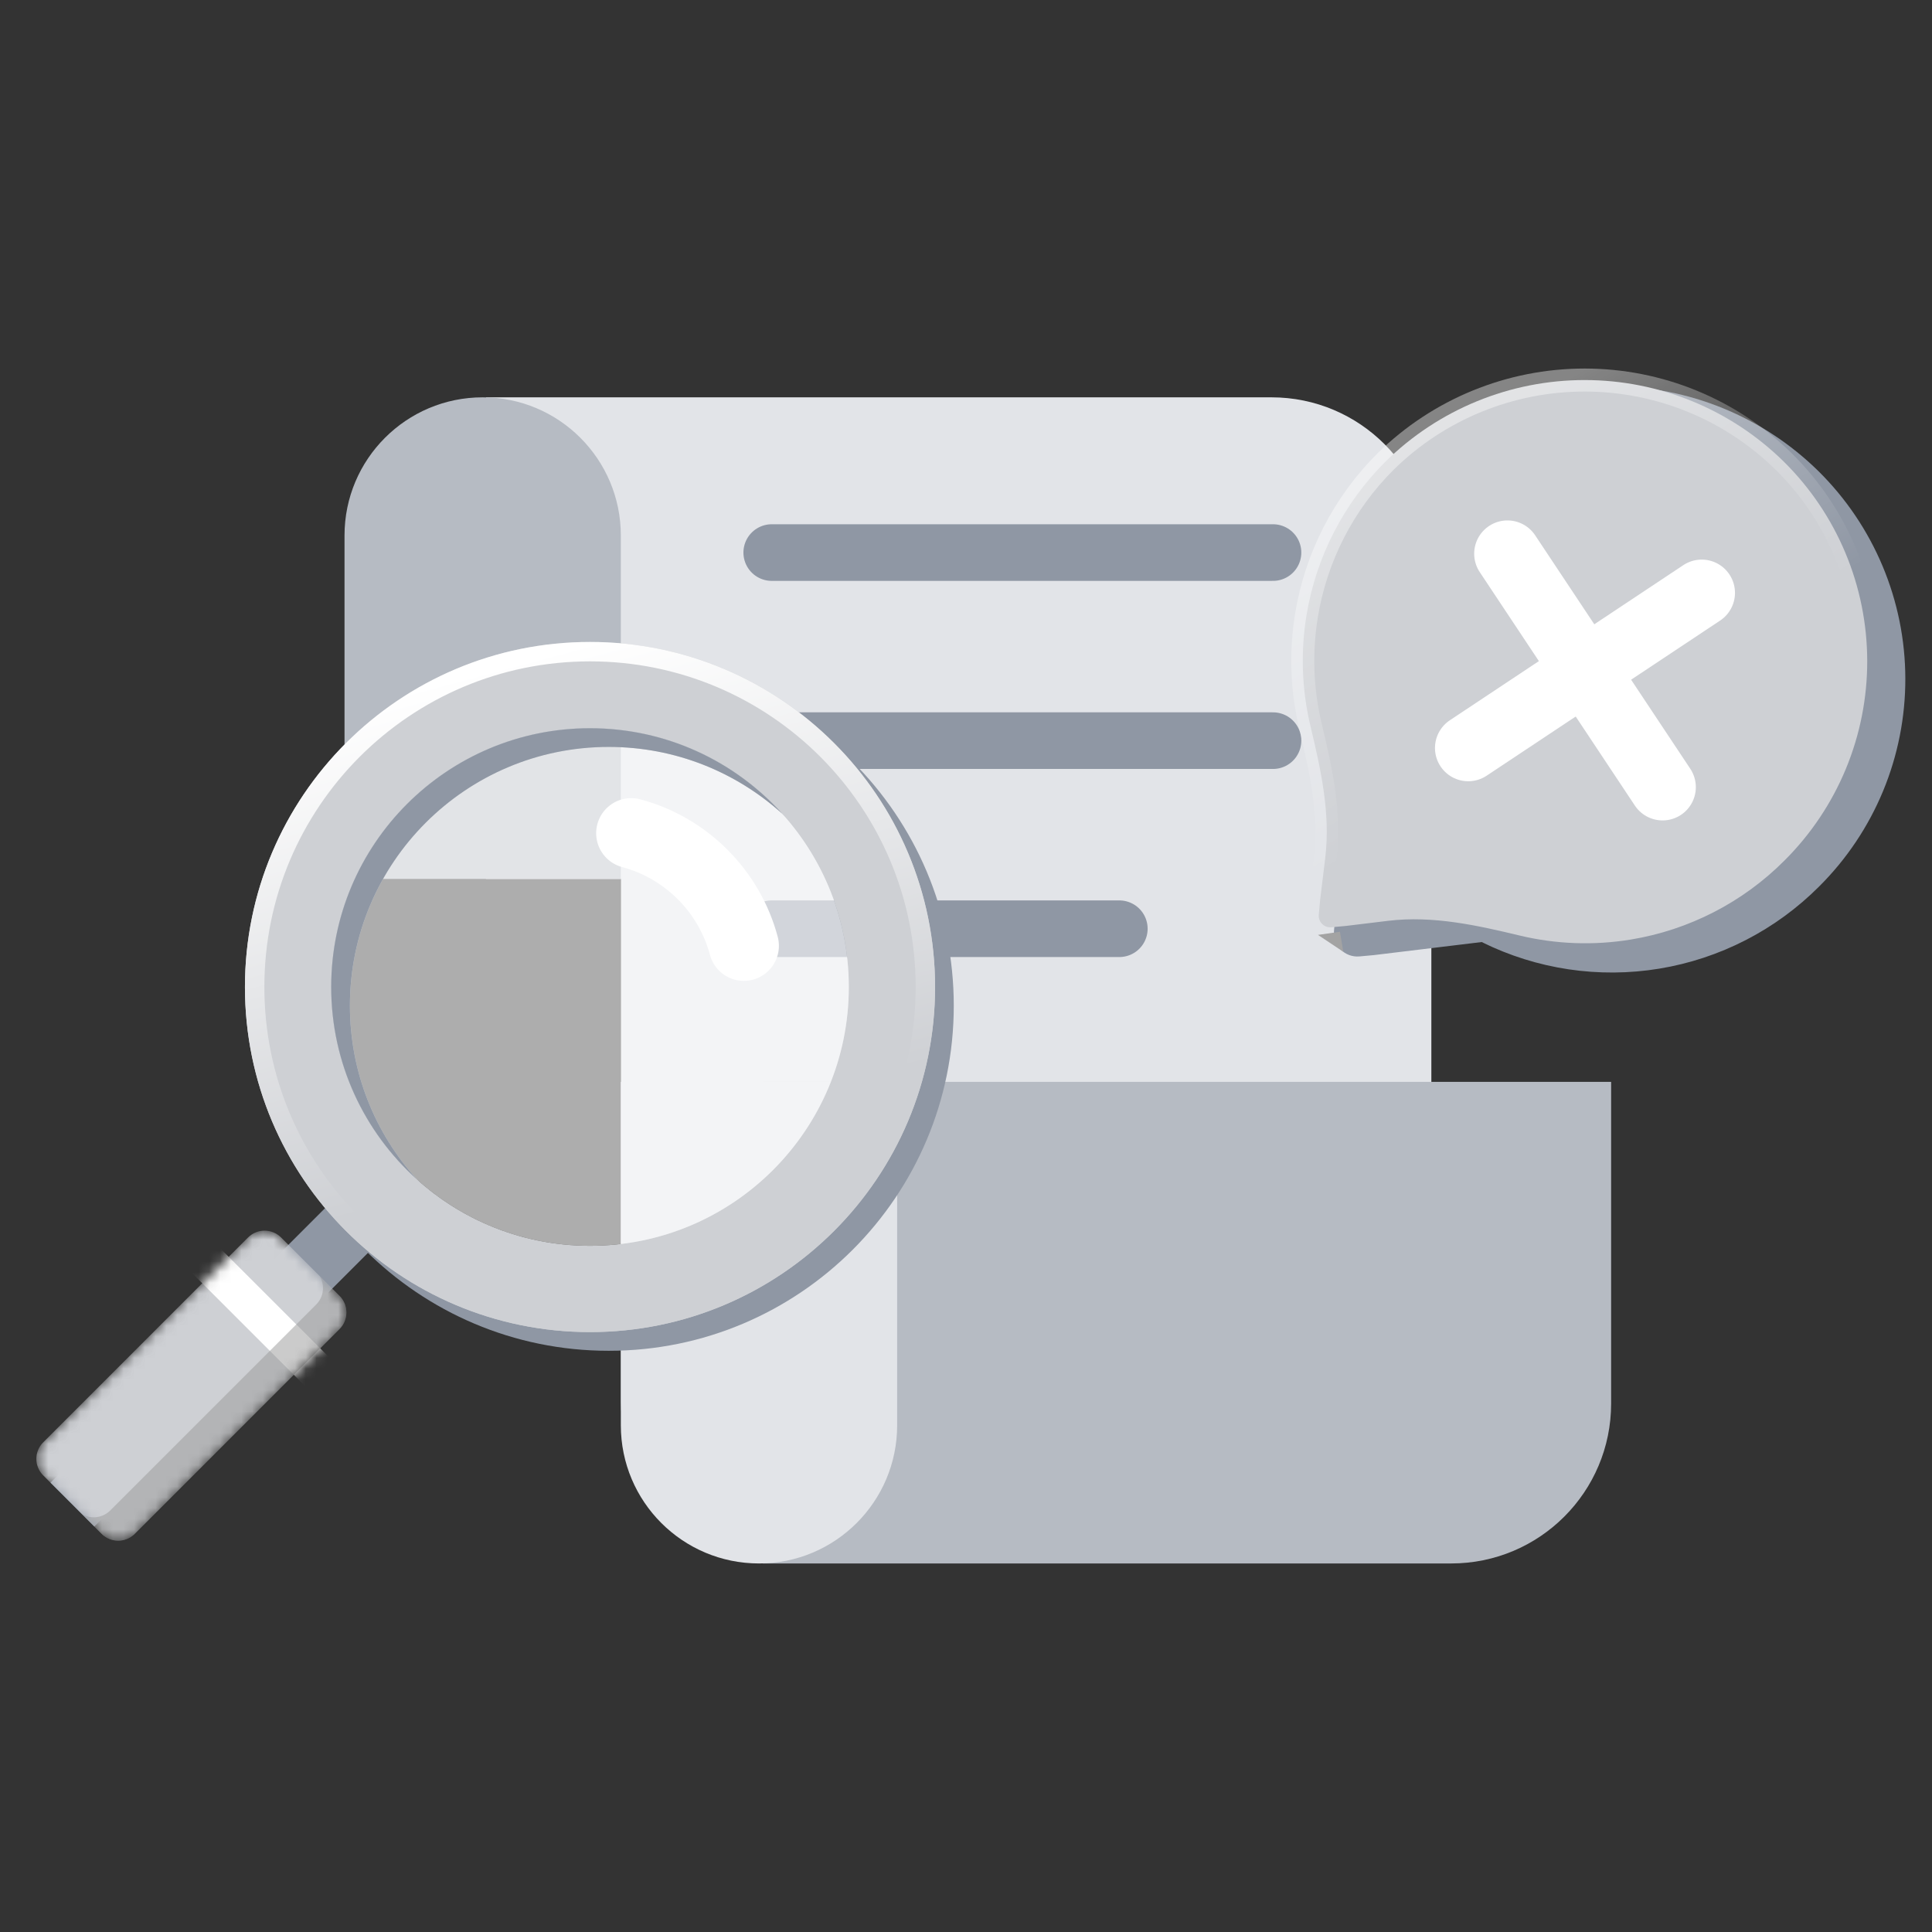 <svg width="180" height="180" viewBox="0 0 180 180" fill="none" xmlns="http://www.w3.org/2000/svg">
<rect x="0" y="0" width="180" height="180" fill="#333333" stroke="none"/>
<path fill-rule="evenodd" clip-rule="evenodd" d="M45.279 37.018H118.458C126.686 37.018 133.356 43.688 133.356 51.916V81.886V145.491H72.756C64.528 145.491 57.858 138.821 57.858 130.593V81.886H45.279V37.018Z" fill="#E2E4E8"/>
<path d="M71.901 51.481H118.602" stroke="#8F97A4" stroke-width="5.276" stroke-linecap="round"/>
<path d="M71.901 69.004H118.602" stroke="#8F97A4" stroke-width="5.276" stroke-linecap="round"/>
<path d="M71.901 86.527H104.284" stroke="#8F97A4" stroke-width="5.276" stroke-linecap="round"/>
<path d="M71.071 145.664H135.207C143.435 145.664 150.105 138.994 150.105 130.766V100.796H71.071V145.664Z" fill="#B6BBC3"/>
<path d="M57.842 132.792C57.842 139.901 63.605 145.664 70.714 145.664C77.823 145.664 83.586 139.901 83.586 132.792V100.796H57.842V132.792Z" fill="#E2E4E8"/>
<path d="M32.098 49.89C32.098 42.781 37.861 37.018 44.969 37.018C52.078 37.018 57.841 42.781 57.841 49.89V81.886H32.098V49.89Z" fill="#B6BBC3"/>
<path d="M6.747 140.181L34.966 111.962" stroke="#8F97A4" stroke-width="5.771"/>
<mask id="mask0_707_27081" style="mask-type:alpha" maskUnits="userSpaceOnUse" x="3" y="114" width="30" height="30">
<path d="M31.634 120.738C32.484 121.589 32.484 122.968 31.634 123.819L12.549 142.904C11.699 143.754 10.319 143.754 9.469 142.904L4.025 137.459C3.174 136.609 3.174 135.23 4.025 134.379L23.109 115.294C23.96 114.444 25.339 114.444 26.19 115.294L31.634 120.738Z" fill="#9D9D9D"/>
</mask>
<g mask="url(#mask0_707_27081)">
<path d="M31.634 120.738C32.484 121.589 32.484 122.968 31.634 123.819L12.549 142.904C11.699 143.754 10.319 143.754 9.469 142.904L4.025 137.459C3.174 136.609 3.174 135.23 4.025 134.379L23.109 115.294C23.96 114.444 25.339 114.444 26.19 115.294L31.634 120.738Z" fill="#CED0D4"/>
<path d="M18.987 117.24L29.689 127.941" stroke="white" stroke-width="3.485"/>
<path opacity="0.5" d="M31.635 120.739C32.485 121.589 32.485 122.969 31.635 123.819L12.55 142.904C11.699 143.754 10.32 143.754 9.469 142.904L7.63 141.064C8.465 141.555 9.556 141.442 10.273 140.725L29.456 121.542C30.173 120.826 30.285 119.735 29.795 118.9L31.635 120.739Z" fill="#989898"/>
</g>
<path fill-rule="evenodd" clip-rule="evenodd" d="M56.712 61.552C74.468 61.552 88.861 75.946 88.861 93.701C88.861 111.456 74.468 125.85 56.712 125.85C38.957 125.85 24.564 111.456 24.564 93.701C24.564 75.946 38.957 61.552 56.712 61.552ZM56.712 69.589C43.396 69.589 32.601 80.385 32.601 93.701C32.601 107.017 43.396 117.812 56.712 117.812C70.029 117.812 80.824 107.017 80.824 93.701C80.824 80.385 70.029 69.589 56.712 69.589Z" fill="#8F97A4"/>
<path fill-rule="evenodd" clip-rule="evenodd" d="M54.97 59.81C72.725 59.81 87.119 74.203 87.119 91.958C87.119 109.713 72.725 124.107 54.97 124.107C37.215 124.107 22.821 109.713 22.821 91.958C22.821 74.203 37.215 59.81 54.97 59.81ZM54.97 67.847C41.654 67.847 30.858 78.642 30.858 91.958C30.858 105.275 41.654 116.07 54.97 116.07C68.287 116.07 79.082 105.275 79.082 91.958C79.082 78.642 68.287 67.847 54.97 67.847Z" fill="#CED0D4"/>
<path d="M54.97 60.714C72.225 60.714 86.215 74.702 86.215 91.958C86.215 109.214 72.226 123.202 54.97 123.202C37.714 123.202 23.726 109.214 23.726 91.958C23.726 74.703 37.714 60.714 54.97 60.714Z" stroke="url(#paint0_linear_707_27081)" stroke-width="1.809"/>
<path opacity="0.6" fill-rule="evenodd" clip-rule="evenodd" d="M54.969 67.847C41.653 67.847 30.858 78.642 30.857 91.958C30.857 105.275 41.653 116.07 54.969 116.07C68.285 116.07 79.081 105.275 79.081 91.958C79.081 78.642 68.285 67.847 54.969 67.847Z" fill="white"/>
<path d="M58.81 77.627C63.916 78.992 67.936 83.013 69.301 88.118" stroke="white" stroke-width="6.535" stroke-linecap="round"/>
<path d="M54.969 67.847C62.071 67.847 68.455 70.917 72.867 75.802C68.592 71.941 62.926 69.59 56.712 69.59C43.395 69.59 32.6 80.385 32.6 93.701C32.6 99.915 34.952 105.581 38.813 109.856C33.928 105.443 30.857 99.06 30.857 91.958C30.858 78.642 41.653 67.847 54.969 67.847Z" fill="#8F97A4"/>
<path d="M169.418 43.894C164.271 38.828 157.338 35.989 150.115 35.989C142.893 35.989 135.96 38.828 130.813 43.894C126.76 47.931 124.078 53.139 123.147 58.783C122.216 64.427 123.082 70.22 125.623 75.345L124.404 85.409L124.285 86.728C124.161 88.09 125.301 89.231 126.663 89.107L127.982 88.987L138.046 87.768C143.171 90.309 148.965 91.175 154.608 90.244C160.252 89.313 165.46 86.631 169.497 82.579C172.045 80.041 174.065 77.023 175.442 73.701C176.818 70.378 177.523 66.816 177.515 63.22C177.508 59.624 176.789 56.065 175.399 52.748C174.009 49.431 171.977 46.422 169.418 43.894Z" fill="#8F97A4"/>
<path d="M122.792 87.102L125.153 88.676L124.84 86.81L122.792 87.102Z" fill="#A3A3A3"/>
<path d="M147.637 35.408C154.578 35.408 161.24 38.136 166.188 43.005C168.645 45.433 170.597 48.323 171.932 51.509C173.267 54.695 173.958 58.115 173.965 61.569C173.972 65.024 173.295 68.446 171.973 71.638C170.651 74.829 168.709 77.728 166.262 80.166L166.259 80.169C162.381 84.062 157.377 86.639 151.955 87.533C148.49 88.105 144.967 87.971 141.59 87.163C137.708 86.234 133.535 85.281 129.331 85.79L125.406 86.266L124.034 86.391C123.367 86.451 122.808 85.892 122.869 85.226L122.993 83.853L123.47 79.929C123.979 75.725 123.025 71.552 122.097 67.67C121.289 64.293 121.155 60.769 121.727 57.305C122.621 51.883 125.196 46.878 129.09 43C134.036 38.134 140.698 35.408 147.637 35.408Z" fill="#CED0D4" stroke="url(#paint1_linear_707_27081)" stroke-width="2.144"/>
<path d="M140.445 51.586L154.898 73.338" stroke="white" stroke-width="6.198" stroke-linecap="round"/>
<path d="M136.792 69.688L158.545 55.235" stroke="white" stroke-width="6.198" stroke-linecap="round"/>
<defs>
<linearGradient id="paint0_linear_707_27081" x1="54.808" y1="59.81" x2="70.718" y2="119.186" gradientUnits="userSpaceOnUse">
<stop stop-color="white"/>
<stop offset="0.75" stop-color="#CED0D4"/>
</linearGradient>
<linearGradient id="paint1_linear_707_27081" x1="147.671" y1="34.336" x2="171.669" y2="75.902" gradientUnits="userSpaceOnUse">
<stop stop-color="white" stop-opacity="0.4"/>
<stop offset="0.6" stop-color="white" stop-opacity="0"/>
</linearGradient>
</defs>
</svg>
